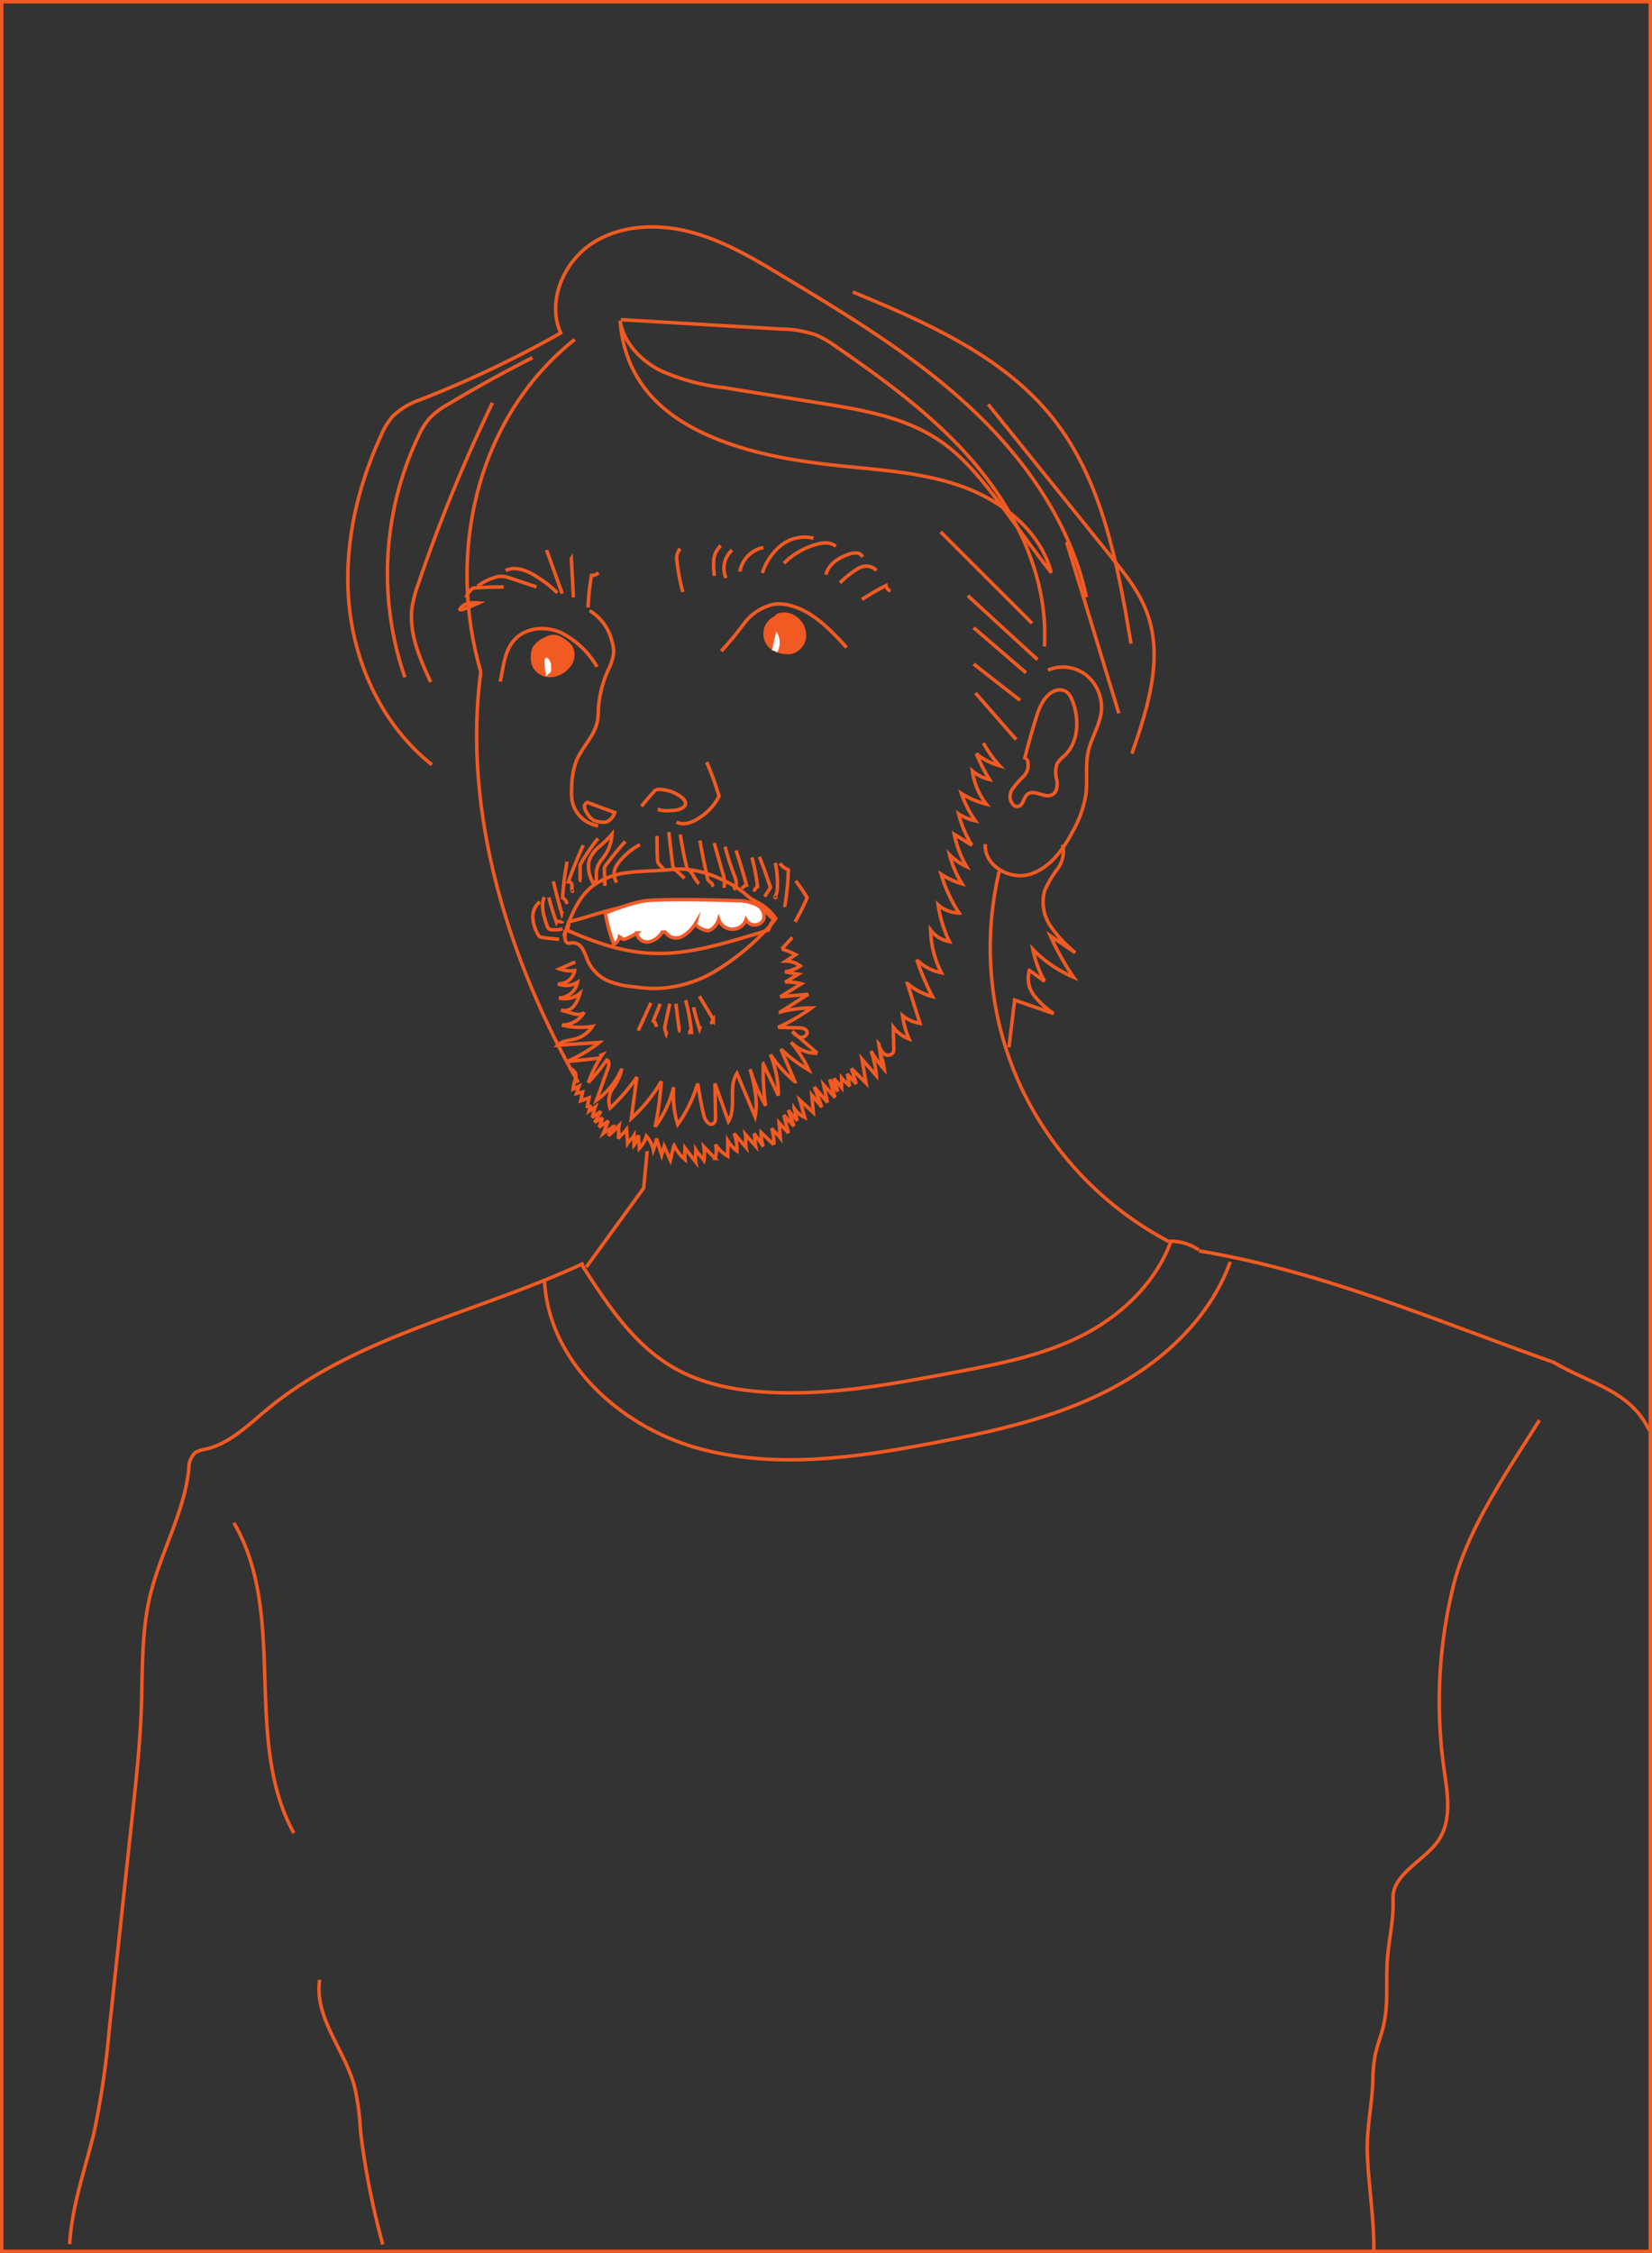 <svg xmlns="http://www.w3.org/2000/svg" viewBox="0 0 237.1 323.26"><rect x="0" y="0" width="237.1" height="323.26" fill="#333333" stroke="none"/><defs><style>.cls-1{fill:none;stroke:#f15a22;}.cls-1,.cls-3{stroke-width:0.5px;}.cls-2{fill:#f15a22;}.cls-3,.cls-4{fill:#fff;}.cls-3{stroke:#f15a29;stroke-miterlimit:10;}</style></defs><g id="Layer_2" data-name="Layer 2"><g id="People_illustrations" data-name="People illustrations"><path class="cls-1" d="M92,129.68c-4.28.52-7.72,2-10.35,2.53a4.33,4.33,0,0,1-.24,1.23c11.44,5.15,16.8,3.71,28.84,0l.09-.16-.06.15h0c.25-.46.3-1.07.76-1.38a.47.47,0,0,1,.05-.1,9.06,9.06,0,0,1-1.71-1.9h0l0-.06c-1.68.27-3.31-.21-5-.39Z"/><path class="cls-1" d="M82.57,138,80.3,139a4.85,4.85,0,0,0,2.17.25,2.33,2.33,0,0,1-2.38,1.9,3.12,3.12,0,0,0,2.79-.23,2.82,2.82,0,0,1-2.65,2.25,3.36,3.36,0,0,0,3-.66,4.88,4.88,0,0,1-.89,1.83,1.71,1.71,0,0,1-1.84.56l1.66.48c.58.16,1.3.29,1.68-.17a3.63,3.63,0,0,1-3.19,1.84,10.79,10.79,0,0,0,4.38.19,4.29,4.29,0,0,1-2.48,1.81c-.88.23-1.91.23-2.51.9l6-.4a23,23,0,0,1-4.69,2.76l4.93-.54"/><path class="cls-1" d="M93.42,143.87l-1.83,4"/><path class="cls-1" d="M94.76,144l-1,2.48a.93.93,0,0,1,.41.85"/><path class="cls-1" d="M96.14,144c-.25,1.06-.48,2.13-.7,3.2a1.3,1.3,0,0,0,0,.52c.06.21.24.41.17.62l-.08-.18"/><path class="cls-1" d="M97,144l.47,3.62c0,.15,0,.33-.13.38"/><path class="cls-1" d="M98.4,143.48a26.11,26.11,0,0,1,.84,4.64l-.26,0a.26.26,0,0,1,.13-.25"/><path class="cls-1" d="M100.38,142.93l2,3.33a1.33,1.33,0,0,0-.27.66l0-.15"/><path class="cls-1" d="M99.54,144.49a31,31,0,0,0,.86,3.1l.13-.38"/><path class="cls-1" d="M81.76,153.24c1.6.73.58,1.67.49,3l.85-.41-.36,1.05.88-.22-.28,1.27,1.2-.44-.24,1.23c.56.08.52-.27.24.68l.88-.59c-.19.48-.23,1-.44,1.52.42-.39.85-.57,1.28-.91-.35.51-.58,1.11-.94,1.61.36-.27.82-.41,1.19-.67-.23.43-.32.94-.55,1.37.41-.35.94-.58,1.36-.94l-.75,1.82c.45-.34,1-.59,1.42-1a6.78,6.78,0,0,0-.64,1.33l1.5-1.47c-.12.62,0,1.27-.14,1.89.34-.49.87-.85,1.22-1.33l.14,2c.26-.4.68-.71.93-1.12,0,.46,0,1,0,1.42a12.74,12.74,0,0,0,.63-1.47c0,.61.13,1.26.14,1.87a4.22,4.22,0,0,0,1-1.74,4.18,4.18,0,0,1,1,2,8.91,8.91,0,0,0,.45-1.65l.74,2.34.36-1.25.89,2,.52-2.14a6.34,6.34,0,0,0,1.58,2.05c-.08-.54,0-1.1,0-1.64l1.55,2c-.08-.57,0-1.17,0-1.74.31.54.83,1,1.16,1.49a5.44,5.44,0,0,0,0-1.93l1.6,1.66a3.38,3.38,0,0,0,.07-2,4.86,4.86,0,0,0,1.76,1.67l0-2.2a5.11,5.11,0,0,0,1.32,1.46,6.47,6.47,0,0,0-.41-2.5l1.72,2c-.1-.61,0-1.25-.1-1.86l1.46,1.65c-.12-.58-.07-1.21-.2-1.79l1.31,1.86a5.41,5.41,0,0,1-.31-2l1.82,1.75a7.29,7.29,0,0,0-.3-2.36c.36.5.87.89,1.24,1.38l-.19-2.17,1.35,1.47-.66-2.56,1.45,1.58-.81-2.28,1.29,1.5c-.19-.58-.26-1.22-.46-1.8a3.63,3.63,0,0,0,1.54,1.34l-.71-2.5,1.93,1.79-.22-2.51,1.45,1.73-1.1-2.89,1.91,2.22-.56-2.53,1.64,1.81-.78-2.57,1.18,1.72-.55-1.9c.31.48.76.86,1.09,1.31l0-1.35c.34.44.84.76,1.18,1.21-.18-.58-.2-1.22-.38-1.8l1.3,1.44-.67-2.2,2.08,2.09-.59-3.45,2.09,2.41a15.43,15.43,0,0,0-.78-3.55,18.55,18.55,0,0,0,1.89,2.6,10.14,10.14,0,0,0-.54-2.17"/><path class="cls-1" d="M126.64,153.21l-.52-3.48a2.65,2.65,0,0,0,.69,1.4.92.92,0,0,0,1.37-.12,1.43,1.43,0,0,0,.1-.65l-.08-3a5.18,5.18,0,0,0,2.26,1.69,13.45,13.45,0,0,1-.93-3.35,5.12,5.12,0,0,0,2.51,1.1l-1.81-5.71a9.28,9.28,0,0,0,3.6,1.88,37.6,37.6,0,0,1-2.25-5.27,6.84,6.84,0,0,0,3.53,1.85,14.31,14.31,0,0,1-1.55-6.14,4.33,4.33,0,0,0,2.7,1.67,18.57,18.57,0,0,1-1.62-5.28,4.59,4.59,0,0,0,3,1.17,21,21,0,0,1-2.56-5.56,10.77,10.77,0,0,0,3,1.38,14.41,14.41,0,0,1-1.79-4.17,8.33,8.33,0,0,0,2.44,1.71,15.21,15.21,0,0,1-1.77-4.64l2.52,1.56a16.31,16.31,0,0,1-1.9-4.49,7.24,7.24,0,0,0,2.41,1,14.84,14.84,0,0,1-2-3.93,11.9,11.9,0,0,0,3.57,1.53,10,10,0,0,1-2-4.76,5.7,5.7,0,0,0,2.46,1.22,24.69,24.69,0,0,1-1.89-3.69,8.93,8.93,0,0,0,3.35,1.73,15.08,15.08,0,0,1-2.33-3.27"/><path class="cls-1" d="M113.72,134.48l-1.52,1.66a10.54,10.54,0,0,1,2,.82l-1.42.92a3.52,3.52,0,0,1,2.07.69,5.45,5.45,0,0,1-2.19.85l1.91.34-1.88,1.15a7.18,7.18,0,0,1,2.31.22L112,143l4-.37-4,2.55a18,18,0,0,1,4.45-.58,26.49,26.49,0,0,1-4.78,2.78l3,.08c.45,0,1,.1,1.15.54s-.44.9-.92.81a2.13,2.13,0,0,1-1.17-.84l3.57,3.13a5,5,0,0,1-3.76-1.59,17.88,17.88,0,0,1,2.54,4,21.21,21.21,0,0,1-4-3l2,4.65a18.5,18.5,0,0,1-3.51-3.88,15.83,15.83,0,0,1,1.15,5.89l-2.17-4.54a33.57,33.57,0,0,0,.34,6,25,25,0,0,1-2.23-5.25c.59,2.23,1.17,4.56.71,6.82l-2.6-6.22c-1.3,2,0,4.87-1.23,6.9l-1.93-5.45.08,4.69c0,.44,0,1-.46,1.15s-1-.5-1.16-1.08c-.41-1.56-.67-3.16-.93-4.76a20.26,20.26,0,0,1-2.87,5.89,14.46,14.46,0,0,1-.59-5.35,15.69,15.69,0,0,1-2.66,5.68,43.51,43.51,0,0,0,.88-6.51,22,22,0,0,1-4.29,5.3l.8-5.92a28,28,0,0,1-3.84,4.44,3.1,3.1,0,0,1,.43-2.89,6.87,6.87,0,0,0,1.24-2.76,10.81,10.81,0,0,1-3.63,4.53l1.67-4.65c.14-.4.21-1-.2-1.12a33,33,0,0,1-2.65,3.25,19.16,19.16,0,0,1,2-4l-.41.18"/><path class="cls-1" d="M83.78,181.23c-15.2,7.09-32.73,10.39-45.49,21-2.73,2.26-5.37,4.92-8.9,5.7a3.84,3.84,0,0,0-1.35.45,3,3,0,0,0-.93,2.34c-.67,6.23-4,11.89-5.52,18-1.33,5.44-1.11,11.09-1.32,16.67-.19,5-.73,10-1.27,15l-3.34,31a125.09,125.09,0,0,1-2.11,14.3C12.3,311,10.3,316.37,10,321.94"/><path class="cls-1" d="M172.09,179.45c17.92,3,33.92,10,50.92,16,5,3,11,4,13.68,9.73"/><path class="cls-1" d="M220.94,203.74c-4.45,7.12-10.18,15.33-12.25,23.39a69,69,0,0,0-1.43,26.73c.49,3.43,1.16,7.22-.8,10.14s-6.67,4.82-6.53,8.39c.13,3.08-.65,6-.83,9.07-.2,3.21.21,6.37-.64,9.57-.35,1.33-.87,2.61-1.13,4a20.12,20.12,0,0,0-.29,3.38c-.12,3.68-1,7.37-.78,11,.22,4.64,1,9.23.91,13.88"/><path class="cls-1" d="M33.57,218.47c7.79,13.31,1.18,31,8.6,44.5"/><path class="cls-1" d="M45.89,284c-.86,5.38,3.62,10.11,5,15.37a36.76,36.76,0,0,1,.86,6.46A111.53,111.53,0,0,0,54.94,322"/><path class="cls-1" d="M69,96.37c-2.69,20.29,4.08,41.58,14,58.94"/><path class="cls-1" d="M82.48,48.7C68.29,60,64.08,79.47,69,96.37"/><path class="cls-1" d="M150.4,96.13a5.49,5.49,0,0,1,5.45.68,6,6,0,0,1,2.22,5.2c-.21,2-1.43,3.82-1.88,5.81s-.08,4.1-.34,6.14a15.75,15.75,0,0,1-1.86,5.26c-1.41,2.7-3.38,5.39-6.24,6.22s-6.54-1.27-6.34-4.34"/><path class="cls-1" d="M148.84,102.57c-.67,2.11-1.27,4.23-1.81,6.38.08-.18.36,0,.44.16a2.32,2.32,0,0,1-.59,2.29,13.09,13.09,0,0,0-1.62,1.88,1.76,1.76,0,0,0,.26,2.26.86.86,0,0,0,.56.16c.77-.09.79-1.26,1.38-1.75.94-.78,2.44.62,3.53.07.71-.35.81-1.31.7-2.09a4,4,0,0,1,0-2.33,4.56,4.56,0,0,1,1.09-1.19c2.07-2,2.17-5.35,1.08-8a2.67,2.67,0,0,0-.69-1.08C152.17,98.52,150,98.87,148.84,102.57Z"/><path class="cls-1" d="M76.42,51.31Q70.26,54.44,64.3,58a11.42,11.42,0,0,0-2.65,2,10.6,10.6,0,0,0-1.54,2.46,45.73,45.73,0,0,0-2,34.71"/><path class="cls-1" d="M70.68,57.79A227.77,227.77,0,0,0,60.06,83.71a18.32,18.32,0,0,0-.9,3.32c-.54,3.73,1.07,7.39,2.65,10.81"/><path class="cls-1" d="M62,109.71C55.22,104.36,51.17,96,50.18,87.49s.93-17.27,4.54-25.08a10.18,10.18,0,0,1,1.66-2.71,10.7,10.7,0,0,1,3.92-2.35,153.82,153.82,0,0,0,20.17-9.58c-2-4.52.38-10.14,4.51-12.85s9.52-2.87,14.28-1.59,9.07,3.86,13.29,6.41c9.29,5.6,18.65,11.26,26.6,18.64s14.51,16.68,16.77,27.29"/><path class="cls-1" d="M150.88,82.16c-1.52-5.82-6.74-10.08-12.37-12.21s-11.75-2.48-17.74-3.1c-6.68-.7-13.42-1.78-19.52-4.57S89.67,54.8,89,46c.48,3.14,2.93,5.69,5.75,7.14a30.13,30.13,0,0,0,9.14,2.47l13.92,2.24c5.79.93,11.76,1.93,16.68,5.12C140.32,66.77,143.92,73.17,150.88,82.16Z"/><path class="cls-1" d="M89.11,45.86,112,47.2a15.87,15.87,0,0,1,5.18.88,15.85,15.85,0,0,1,2.94,1.73c7.51,5.19,15,10.68,20.68,17.78s9.66,16,9.09,25.16"/><path class="cls-1" d="M135,76.3l13.13,13.12"/><path class="cls-1" d="M138.91,85.46l10,9.17"/><path class="cls-1" d="M139.74,90.05l7.51,6.46"/><path class="cls-1" d="M139.74,95.26l6.67,5.21"/><path class="cls-1" d="M140,99.42l5.84,6.67"/><path class="cls-1" d="M122.4,41.88C133,46.3,144,51.07,151.11,60S160.42,81,162.33,92.33"/><path class="cls-1" d="M141.82,58l17.59,21.79c2,2.5,4.07,5,5.19,8.06,2.43,6.5.14,13.71-2.15,20.27"/><path class="cls-1" d="M153.08,77.75l7.5,24.59"/><path class="cls-1" d="M143.41,125a47.51,47.51,0,0,0,3,30.68,48.35,48.35,0,0,0,21.37,22.44"/><path class="cls-1" d="M98,84.93a26.78,26.78,0,0,1-.82-4.34,2.09,2.09,0,0,1,.44-1.88"/><path class="cls-1" d="M102.54,82.61a10.09,10.09,0,0,1-.09-2.33,3.2,3.2,0,0,1,1-2"/><path class="cls-1" d="M104.2,82.92a3.47,3.47,0,0,1,.87-4"/><path class="cls-1" d="M106.19,82a4.27,4.27,0,0,1,3.38-3.45"/><path class="cls-1" d="M120.56,83.61a13.4,13.4,0,0,1,2.27-1.85,3.3,3.3,0,0,1,1.11-.51,2,2,0,0,1,1.85.59"/><path class="cls-1" d="M123.71,86a35.2,35.2,0,0,1,3.45-2,.91.91,0,0,0,.65.76"/><path class="cls-1" d="M118.55,82.45c.34-1.56,1.93-2.52,3.47-3a2.5,2.5,0,0,1,1-.11,1,1,0,0,1,.79.57"/><path class="cls-1" d="M109.42,82.21a8.24,8.24,0,0,1,2.72-4,5.42,5.42,0,0,1,4.61-1"/><path class="cls-1" d="M112.51,80.81a10.47,10.47,0,0,1,5-2.8,4.18,4.18,0,0,1,1.22-.12,2.43,2.43,0,0,1,1.24.48"/><path class="cls-2" d="M111.26,88.35a2.8,2.8,0,0,0-.17,5.07,4.7,4.7,0,0,0,2.4.41,2.76,2.76,0,0,0,2.2-2.34,3.31,3.31,0,0,0-1.34-3,3,3,0,0,0-1.85-.63C111.83,87.87,111.17,88.16,111.26,88.35Z"/><path class="cls-1" d="M85.69,95.66a12.48,12.48,0,0,0-5.2-4.91c-2.22-1-5.09-.72-6.7,1.09-1.4,1.58-1.54,3.87-2,5.93"/><path class="cls-1" d="M84.4,87.14a33.71,33.71,0,0,1,.49-4.59,1.28,1.28,0,0,0,1-.4"/><path class="cls-1" d="M80,85.05a17.78,17.78,0,0,0-3.24-2.49c-1.27-.76-2.87-1.37-4.2-.71"/><path class="cls-1" d="M82.3,85.7,82,80.15l-.09.14"/><path class="cls-1" d="M80.69,85.15l-2.24-6.23.14.49"/><path class="cls-1" d="M77,84.2l-3.76-1.26a4.92,4.92,0,0,0-1.07-.26,3.43,3.43,0,0,0-1.34.22,7.91,7.91,0,0,0-2.28,1.2"/><path class="cls-1" d="M72.29,84.21c-1.47,0-2.94.05-4.4.16a2.78,2.78,0,0,0-1,1.37"/><path class="cls-1" d="M68.7,86.5a5.44,5.44,0,0,0-1.51.06,1.79,1.79,0,0,0-1.19.86C66.11,87.53,66.28,87.57,68.7,86.5Z"/><path class="cls-1" d="M103.52,93.41a50,50,0,0,0,3.3-4,7.29,7.29,0,0,1,4.24-2.72,6,6,0,0,1,2.45.2c3.27.89,5.73,3.52,8,6"/><path class="cls-2" d="M78.29,91.39a3.85,3.85,0,0,0-1.78,1.36,2.92,2.92,0,0,0-.33,1.31,3.62,3.62,0,0,0,.17,1.39,2.79,2.79,0,0,0,2.49,1.7,3.66,3.66,0,0,0,2.81-1.28,2.71,2.71,0,0,0,.47-3.24,3.67,3.67,0,0,0-.81-.76,4.21,4.21,0,0,0-1.41-.76A2.35,2.35,0,0,0,78.29,91.39Z"/><path class="cls-1" d="M84.62,87.6A7,7,0,0,1,87.82,92a4.84,4.84,0,0,1,.25,1.64,7.14,7.14,0,0,1-.75,2.4,16.36,16.36,0,0,0-1.44,5.61,15.42,15.42,0,0,1-.11,1.66c-.35,2.21-2.25,3.84-3.08,5.92a11.5,11.5,0,0,0-.64,3.78,8.35,8.35,0,0,0,.06,1.87,4.54,4.54,0,0,0,3.74,3.6"/><path class="cls-1" d="M101.43,109.34a42.43,42.43,0,0,1,1.77,4.88,7.7,7.7,0,0,1-2.68,3c-1,.72-2.34,1.27-3.43.72v0"/><path class="cls-1" d="M88.23,116.57l-3.91-1.45a.58.58,0,0,0-.43.61,1.62,1.62,0,0,0,.27.76,2.8,2.8,0,0,0,1.11,1.22,3.06,3.06,0,0,0,.72.19,2.47,2.47,0,0,0,1.08,0A2.11,2.11,0,0,0,88.23,116.57Z"/><path class="cls-1" d="M92.07,115.67c.66-.83,1.35-1.64,2.08-2.42a1.12,1.12,0,0,0,.41,0,5.33,5.33,0,0,1,3.28,1.14c.31.25.61.6.53,1a.92.92,0,0,1-.38.49,2.94,2.94,0,0,1-1.52.38,5.42,5.42,0,0,1-1.84-.07.18.18,0,0,1,.08-.21"/><path class="cls-1" d="M91.84,121.16A10.23,10.23,0,0,0,89,123.47a3.92,3.92,0,0,0-.72,1.14,2.34,2.34,0,0,0,.22,2"/><path class="cls-1" d="M89.74,120.72c-1,1.08-1.87,2.2-2.75,3.34a1.22,1.22,0,0,0-.24.43,1.2,1.2,0,0,0,0,.38l.06,2.22"/><path class="cls-1" d="M85.27,126.89c.5-.53.24-1.37.36-2.08a3.8,3.8,0,0,1,.76-1.53,6.06,6.06,0,0,0,1.45-3.62,15.42,15.42,0,0,1-1.92,1.87,4.29,4.29,0,0,0-1.44,2.22A4.85,4.85,0,0,0,85.27,126.89Z"/><path class="cls-1" d="M85.83,120.29a29.36,29.36,0,0,0-2.57,3.76l0,2c0,.13,0,.3.18.32"/><path class="cls-1" d="M83.7,121.26c-.77,1.71-1.48,3.46-2.12,5.22.26,0,.47.24.51.51a4.29,4.29,0,0,0,0,.8s0,.07.06.08,0-.07,0-.07"/><path class="cls-1" d="M81.39,123.61a43.13,43.13,0,0,0-.65,5.18,1.16,1.16,0,0,1,.62.9"/><path class="cls-1" d="M79.42,126.43c.37,1.58.78,3.15,1.23,4.7a.15.15,0,0,1,.21-.07"/><path class="cls-1" d="M78.77,128.75c.31,1.19.67,2.38,1.09,3.54.15-.3.78.16.91-.15"/><path class="cls-1" d="M80.75,133.26a4.42,4.42,0,0,1-1.58.11.73.73,0,0,1-.35-.09.89.89,0,0,1-.3-.47c-.47-1.33-.94-2.81-.41-4.11"/><path class="cls-1" d="M80.25,134.75c-.82-.06-1.63-.15-2.44-.27a.74.74,0,0,1-.36-.12.82.82,0,0,1-.2-.25,5.34,5.34,0,0,1-.77-2.44,2.72,2.72,0,0,1,1-2.29"/><path class="cls-1" d="M114.11,132.25a36.25,36.25,0,0,0,1.74-3.47,26.06,26.06,0,0,0-1.64-2.4"/><path class="cls-1" d="M112.61,130.12a34.14,34.14,0,0,0,.53-5.34,2.53,2.53,0,0,1-1.2-.94"/><path class="cls-1" d="M94.3,119.92c0,1.1,0,2.2.06,3.31a1.58,1.58,0,0,0,.09.52c.16.37.59.58.78,1"/><path class="cls-1" d="M96,119.38c.15,1.52.33,3.05.53,4.57a1.82,1.82,0,0,0,.13.51,1.6,1.6,0,0,0,.37.41L98.25,126"/><path class="cls-1" d="M97.63,119.7c.25,1.68.59,3.35,1,5,.84.36,1,1.5,1.71,2.07"/><path class="cls-1" d="M102.5,120.93l1.18,4.15a4.51,4.51,0,0,1,.23,2.29"/><path class="cls-1" d="M104.07,121.47a38.35,38.35,0,0,0,1.3,4.06,3.6,3.6,0,0,1,.3,1.1,1.18,1.18,0,0,1-.39,1"/><path class="cls-1" d="M100.45,120.57c.34,2,.75,3.91,1.2,5.85a.84.84,0,0,1,.62.53l.17-.11"/><path class="cls-1" d="M105.64,122q.83,2.49,1.5,5a.86.86,0,0,0-.62.49"/><path class="cls-3" d="M86.87,131a26.51,26.51,0,0,0,1.23,4.48,1.6,1.6,0,0,0,.8-1.09,3.48,3.48,0,0,1,.48.35c.2.15,1.49-.53,2-.89a1.51,1.51,0,0,0,1.74,1.27,2.89,2.89,0,0,0,1.91-1.39l.46,0a1.85,1.85,0,0,0,2.41.62,5.4,5.4,0,0,0,1.94-1.89c-.13.46,1.58,1.25,2,1a2.54,2.54,0,0,0,1.31-1.56,2.08,2.08,0,0,0,3.92.05,1.42,1.42,0,0,0,2.53-.06,1.84,1.84,0,0,0-.84-2,6.52,6.52,0,0,0-2.2-.65s-8.86-.36-13.55-.06C90.65,129.41,86.83,131,86.87,131Z"/><path class="cls-1" d="M107.92,123a30.22,30.22,0,0,1,.81,4.22.7.7,0,0,0-.44.69"/><path class="cls-1" d="M109,122.92c.57,1.45,1.09,2.92,1.59,4.39l-.85,1.32"/><path class="cls-1" d="M111.27,123.79a13.78,13.78,0,0,1,.3,3.51,2.59,2.59,0,0,1-.28,1.23c0,.06-.09.13-.06.2s.16.06.14,0"/><path class="cls-1" d="M80.93,134.3c.92-2.68,1.94-5.51,4.19-7.24a10.57,10.57,0,0,1,5.08-1.88c1.81-.24,3.64-.22,5.47-.37.72-.06,1.45-.14,2.17-.14a14.63,14.63,0,0,1,6,1.64,12.79,12.79,0,0,1,2.92,1.77c.31.26.6.54.92.77s.87.49,1.3.74a6.91,6.91,0,0,1,2.35,2.18,10.5,10.5,0,0,1-1.5,1.77,34.24,34.24,0,0,1-7.26,5.83,17.34,17.34,0,0,1-8.91,2.44,26.25,26.25,0,0,1-2.8-.26,11.64,11.64,0,0,1-3.79-.92,5.87,5.87,0,0,1-2.77-2.92,10.49,10.49,0,0,0-.73-1.64,1.59,1.59,0,0,0-1.49-.81,2,2,0,0,1-.48.06c-.5-.06-.57-.75-.5-1.25S81.25,133.13,80.93,134.3Z"/><path class="cls-1" d="M152.51,121.17a4.22,4.22,0,0,1-.75,3.5,14.73,14.73,0,0,0-1.85,3.18,6.15,6.15,0,0,0,.86,5,18.36,18.36,0,0,0,3.55,3.82l-3.58-2.43a38.58,38.58,0,0,0,3.34,5.95,17.9,17.9,0,0,1-5.84-4,16.44,16.44,0,0,0,1.68,4.59l-2.18-1.58a4.08,4.08,0,0,0,.68,3.63,12.13,12.13,0,0,0,2.81,2.58l-5.61-1.94-.81,6.78"/><path class="cls-4" d="M110.79,93.28l.63-2.69a2.83,2.83,0,0,1,.11,3A1.39,1.39,0,0,0,110.79,93.28Z"/><path class="cls-4" d="M78.45,96.35l.38-1.9a1.48,1.48,0,0,0,.13.94,1.33,1.33,0,0,1,.12.93c-.11.3-.55.49-.76.25a6.63,6.63,0,0,1-.15-1.78c0-.16,0-.36.2-.41s.27.05.37.16A1.71,1.71,0,0,1,78.37,97C78.27,96.91,78.38,96.69,78.45,96.35Z"/><path class="cls-1" d="M83.5,181.44c3.58,5.59,7.38,11.4,13.12,14.73,4.21,2.45,9.15,3.35,14,3.58,8.81.43,17.58-1.21,26.25-2.85,6.26-1.18,12.61-2.39,18.3-5.24s10.73-7.63,12.89-13.59a7.1,7.1,0,0,1,4,1.25"/><path class="cls-1" d="M78.14,183.58c.48,11.56,10.64,20.94,21.78,24.11s23,1.43,34.39-.75c8.51-1.63,17.08-3.54,24.78-7.51s14.54-10.26,17.48-18.4"/><path class="cls-1" d="M84.14,181.78l8.24-11.34.51-5.3"/><rect class="cls-1" x="0.25" y="0.25" width="236.6" height="322.74"/></g></g></svg>